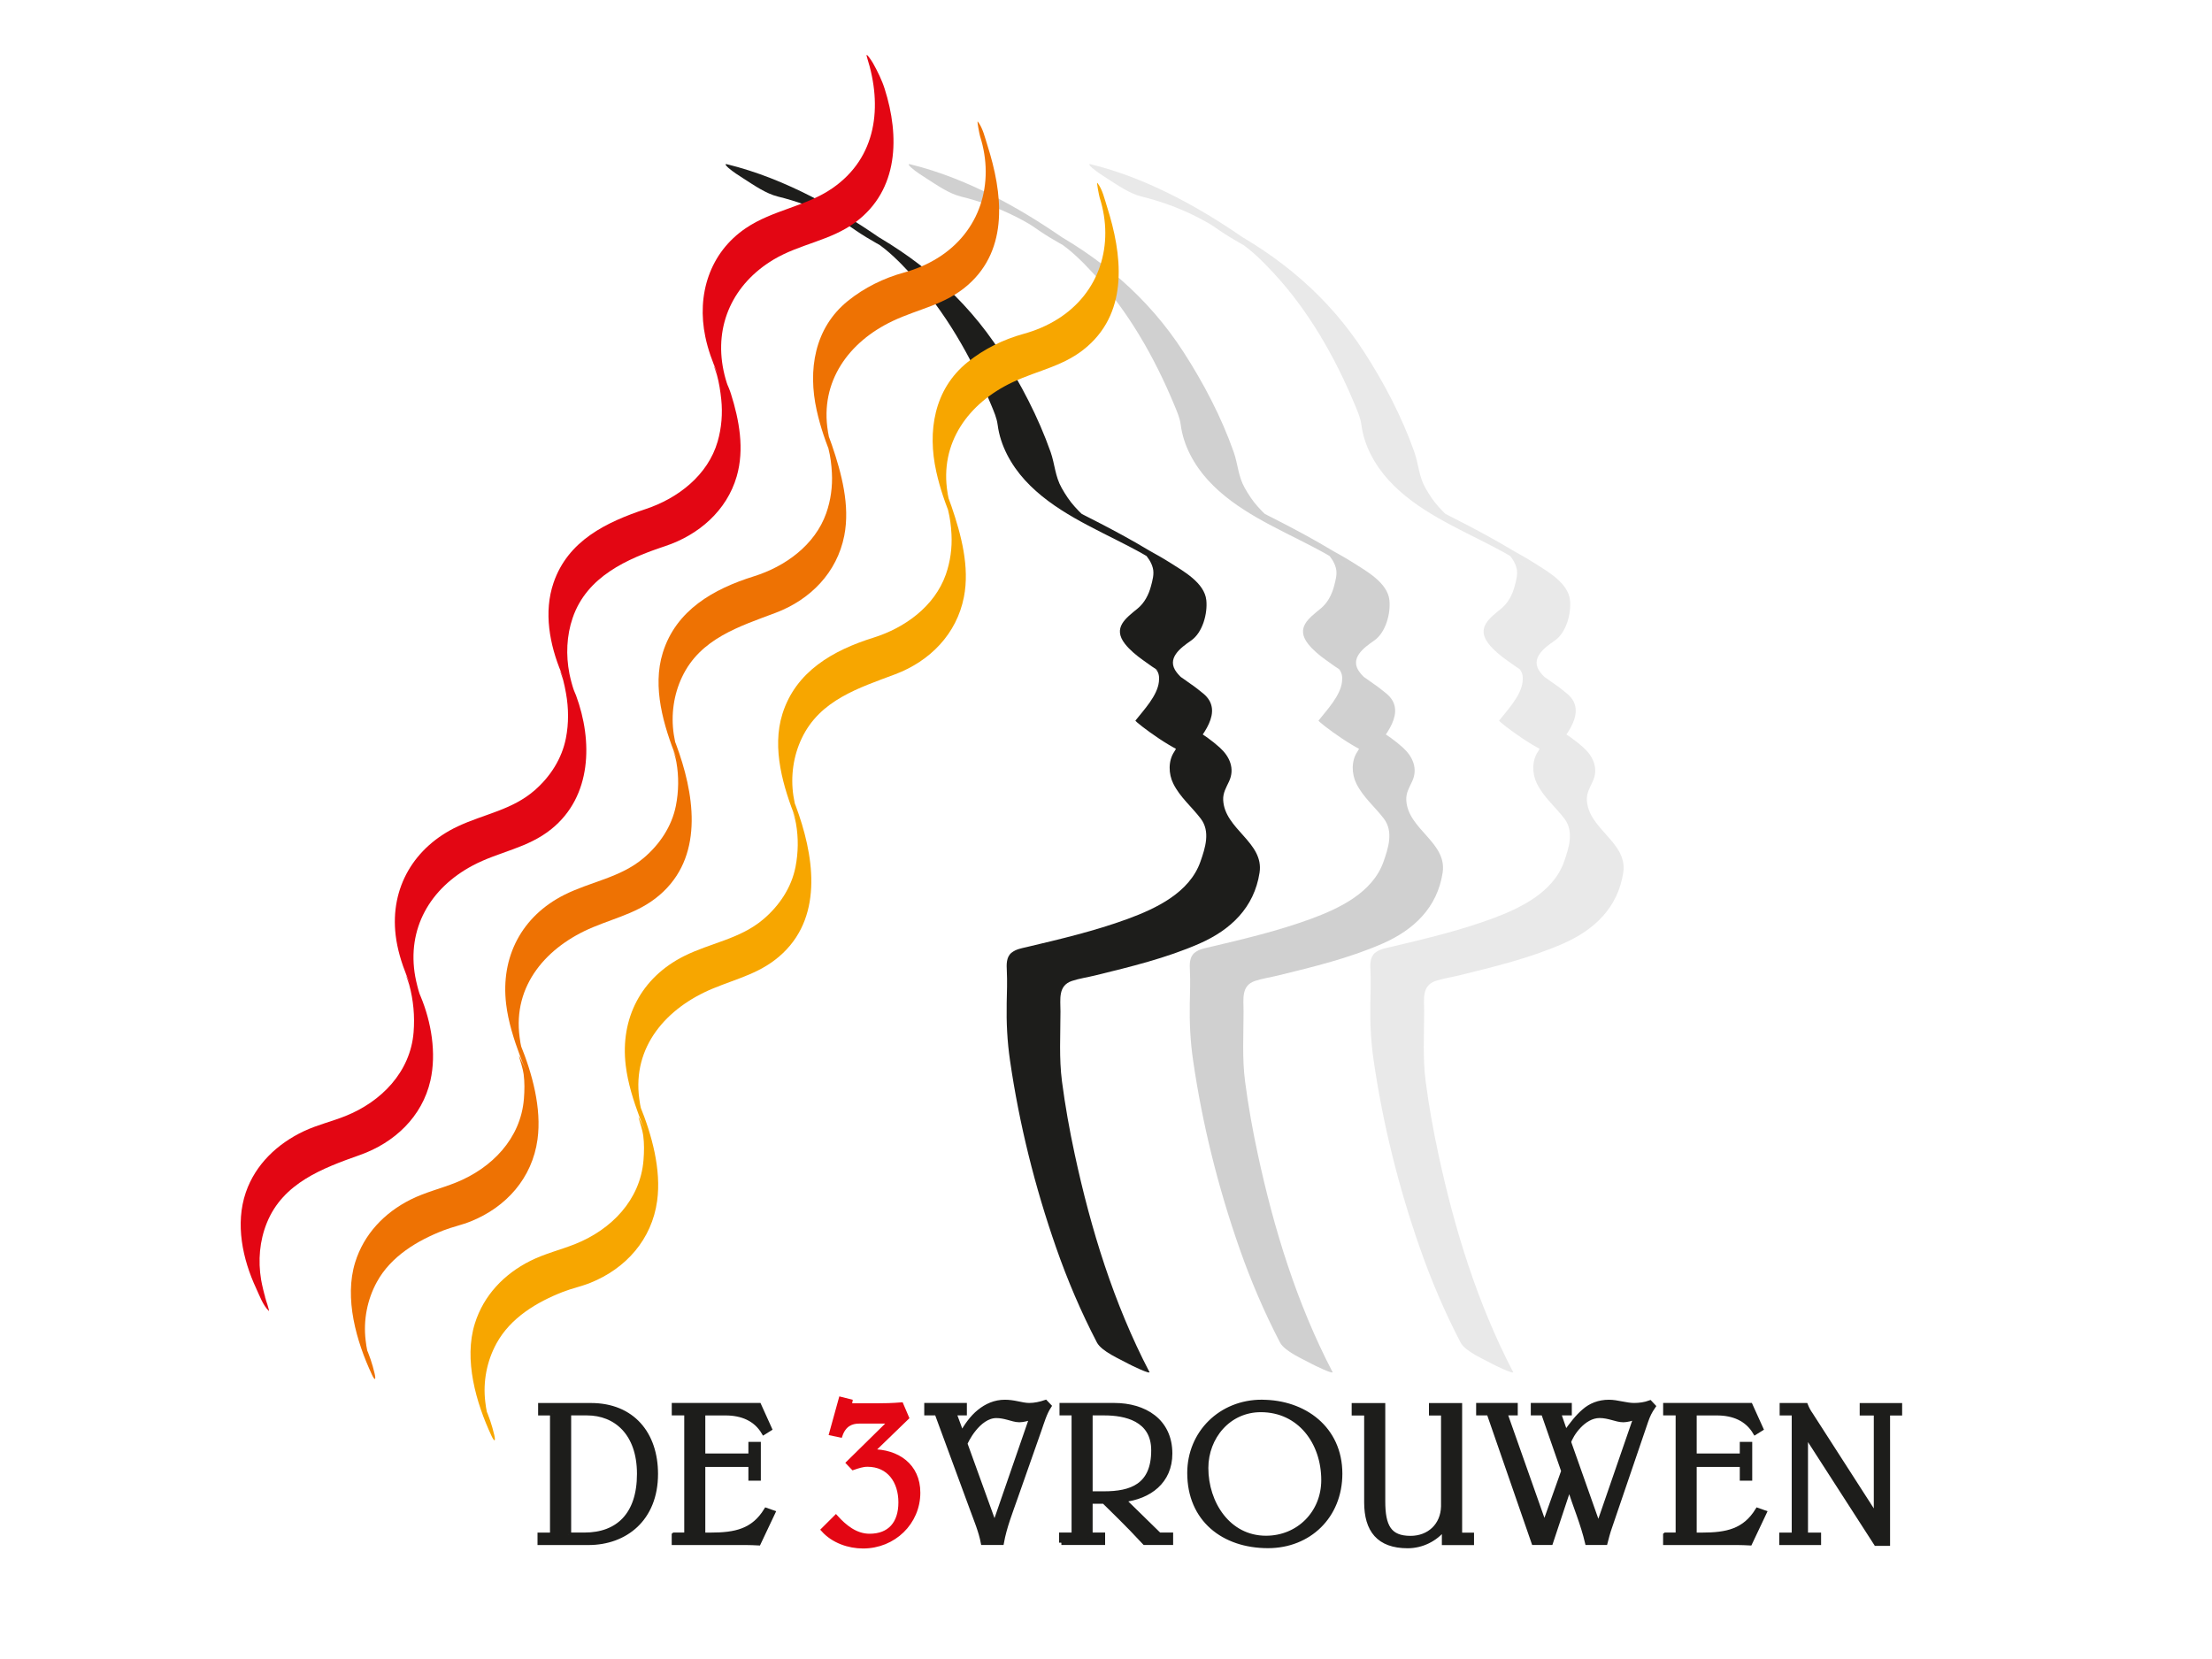 <?xml version="1.0" encoding="UTF-8"?><svg xmlns="http://www.w3.org/2000/svg" viewBox="0 0 480 360"><defs><style>.cls-1{fill:#ee7203;}.cls-2{fill:#d0d0d0;}.cls-3{stroke:#e30613;}.cls-3,.cls-4{fill:#e30613;}.cls-5,.cls-6{fill:#1d1d1b;}.cls-7{isolation:isolate;}.cls-8{mix-blend-mode:multiply;}.cls-9{fill:#e9e9e9;}.cls-10{fill:#f7a600;}.cls-6{stroke:#1d1d1b;}</style></defs><g class="cls-7"><g id="Laag_1"><path class="cls-5" d="M249.4,297.68c-7.72-14.83-12.7-30.97-16.2-47.27-1.12-5.2-2.06-10.45-2.75-15.73-.66-5.06-.33-10.12-.33-15.22,0-2.62-.56-5.58,2.49-6.6,1.61-.54,3.38-.78,5.03-1.19,7.62-1.87,15.42-3.75,22.63-6.91,6.8-2.98,11.89-7.82,13.05-15.39,1.02-6.61-7.6-9.4-7.89-15.78-.07-1.55.66-2.7,1.27-4.02,1.31-2.79.12-5.42-2-7.34-3.24-2.94-8.36-6.05-12.68-6.99-1.81-.39-4.06.31-5.67,1.11,3.88,2.32,7.76,4.63,11.64,6.95,2.71-3.43,7.82-8.95,3.1-12.82-.89-.72-1.77-1.44-2.72-2.07-.36-.24-3.7-2.69-1.53-.98-.56-.44-1.05-.95-1.49-1.51-2.37-3.04.88-5.37,3.13-6.93,2.52-1.75,3.59-5.91,3.29-8.76-.4-3.77-4.97-6.29-7.77-8.07-1.54-.98-3.13-1.87-4.73-2.76-1.51-.84,1.57.93-.18-.11-1.81-1.08-3.64-2.13-5.49-3.14-3.19-1.74-6.42-3.4-9.66-5.04-3.94-1.99,3.63,2.77,1.16.72-.67-.56-1.26-1.19-1.84-1.83-1.12-1.23-2.04-2.63-2.86-4.08-1.46-2.57-1.49-5.18-2.41-7.81-2.69-7.63-6.53-14.95-10.9-21.72-7.73-11.97-18.17-20.72-30.73-27.34,2.33,1.43,4.67,2.87,7,4.3-10.62-7.64-22.83-14.58-35.6-17.71-.89-.22.44.9.32.8,1.03.88,2.18,1.62,3.32,2.34,2.23,1.42,4.8,3.23,7.4,3.87,4.04.99,7.97,2.41,11.7,4.27,1.24.62,2.25,1.18,3.03,1.64,2.01,1.19-1-.64.73.46,1.18.75-.78-.54.62.41,2,1.35-2.41-1.63.89.62,1.44.98,2.93,1.89,4.45,2.74,3.26,1.83.39.16-.21-.23,2.77,1.82,5.18,4.27,7.43,6.69,7.63,8.21,13.39,18.34,17.66,28.66.59,1.43,1.19,2.76,1.39,4.28.58,4.49,2.9,8.69,5.92,12,6.07,6.67,14.96,10.39,22.8,14.49.59.31,1.18.62,1.77.94-1.18-.63.2.11.38.21.35.19.69.39,1.04.59-1.94-1.11-.88-.51-.45-.26,1.56.92,3.12,1.85,4.72,2.72-6.16-3.35-3.27-2.64-2.5.4.32,1.29-.08,2.67-.41,3.91-.49,1.85-1.4,3.63-2.89,4.85-2.57,2.11-5.49,4.17-2.75,7.68,1.05,1.35,2.53,2.54,3.91,3.53.65.47,1.31.94,1.97,1.4,1.55,1,1.81,1.18.8.55.73.77.79,1.76.68,2.74-.33,3.04-3.28,6.12-5.09,8.42-.2.26,9.91,7.81,11.64,6.95,1.66-.82,3.94-1.55,5.74-.86-1.73-.9-3.47-1.81-5.2-2.71.2.12.41.25.61.37-1.62-1.1-3.24-2.19-4.85-3.29,1.64,1.49,1.71,4.5.49,6.29-1.35,1.99-1.26,4.82-.23,6.91,1.46,2.97,4,5.03,5.97,7.62,2.13,2.8.98,6.35-.07,9.34-2.36,6.73-9.62,10.16-15.83,12.44-7.1,2.6-14.56,4.36-21.91,6.1-1.19.28-2.26.44-3.25,1.22-1.17.94-1.09,2.61-1.02,3.94.11,2.32.02,4.66-.03,6.99-.08,4.26.11,8.24.72,12.44,2,13.8,5.41,27.47,10.01,40.63,2.46,7.05,5.39,13.93,8.84,20.56,1.03,1.98,5.1,3.66,6.92,4.68.4.23,4.85,2.4,4.49,1.71h0Z"/><g class="cls-8"><path class="cls-2" d="M289.13,297.68c-7.72-14.83-12.7-30.97-16.2-47.27-1.12-5.2-2.06-10.45-2.75-15.73-.66-5.06-.33-10.12-.33-15.22,0-2.62-.56-5.58,2.49-6.6,1.61-.54,3.38-.78,5.03-1.19,7.62-1.87,15.42-3.75,22.63-6.91,6.8-2.98,11.89-7.81,13.05-15.39,1.02-6.61-7.6-9.39-7.89-15.78-.07-1.55.66-2.7,1.27-4.02,1.31-2.79.12-5.42-2-7.34-3.24-2.94-8.36-6.05-12.68-6.99-1.81-.39-4.06.31-5.67,1.11,3.88,2.32,7.76,4.63,11.64,6.95,2.71-3.43,7.82-8.95,3.1-12.82-.89-.72-1.77-1.44-2.72-2.07-.36-.24-3.7-2.69-1.53-.98-.56-.44-1.06-.95-1.49-1.51-2.37-3.04.88-5.37,3.13-6.93,2.52-1.75,3.59-5.91,3.29-8.76-.4-3.77-4.97-6.29-7.77-8.07-1.54-.98-3.13-1.87-4.73-2.76-1.51-.84,1.57.93-.18-.11-1.81-1.08-3.64-2.13-5.49-3.14-3.19-1.74-6.42-3.4-9.66-5.04-3.94-1.99,3.63,2.77,1.16.72-.67-.56-1.26-1.19-1.84-1.83-1.12-1.23-2.04-2.63-2.86-4.08-1.46-2.57-1.49-5.18-2.41-7.81-2.69-7.63-6.53-14.95-10.9-21.72-7.73-11.97-18.17-20.72-30.73-27.34,2.33,1.43,4.67,2.87,7,4.3-10.62-7.64-22.83-14.58-35.6-17.71-.89-.22.44.9.32.8,1.03.88,2.18,1.62,3.32,2.34,2.23,1.42,4.8,3.23,7.4,3.87,4.04.99,7.97,2.41,11.7,4.27,1.24.62,2.25,1.18,3.03,1.64,2.01,1.19-.99-.64.73.46,1.18.75-.78-.54.62.41,2,1.35-2.41-1.63.89.62,1.44.98,2.93,1.89,4.45,2.74,3.26,1.83.39.16-.21-.23,2.77,1.82,5.18,4.27,7.43,6.69,7.63,8.21,13.39,18.34,17.66,28.66.59,1.43,1.19,2.76,1.39,4.28.58,4.49,2.9,8.69,5.91,12,6.07,6.67,14.96,10.39,22.8,14.49.59.31,1.18.62,1.77.94-1.18-.63.2.12.38.21.35.19.69.39,1.04.59-1.94-1.11-.88-.51-.45-.26,1.56.92,3.12,1.85,4.72,2.72-6.16-3.35-3.27-2.64-2.5.4.33,1.29-.08,2.67-.4,3.91-.49,1.85-1.4,3.63-2.89,4.85-2.57,2.11-5.49,4.17-2.75,7.68,1.05,1.35,2.53,2.54,3.91,3.53.65.47,1.31.94,1.97,1.4,1.55,1,1.81,1.18.8.55.73.77.79,1.76.68,2.74-.33,3.04-3.28,6.12-5.09,8.42-.2.26,9.91,7.81,11.64,6.95,1.66-.82,3.94-1.55,5.74-.86-1.73-.9-3.47-1.81-5.2-2.71.2.12.41.25.61.37-1.62-1.1-3.24-2.19-4.85-3.29,1.64,1.49,1.71,4.5.49,6.29-1.35,1.99-1.26,4.82-.23,6.91,1.46,2.97,4,5.03,5.97,7.62,2.13,2.8.98,6.35-.07,9.34-2.36,6.73-9.62,10.16-15.83,12.44-7.1,2.6-14.56,4.36-21.91,6.1-1.19.28-2.26.44-3.25,1.22-1.17.94-1.09,2.61-1.02,3.94.11,2.32.02,4.66-.03,6.99-.08,4.26.11,8.24.72,12.44,2,13.8,5.41,27.47,10.01,40.63,2.46,7.05,5.39,13.93,8.84,20.56,1.03,1.98,5.1,3.66,6.92,4.68.4.23,4.85,2.4,4.49,1.71h0Z"/></g><g class="cls-8"><path class="cls-9" d="M328.32,297.68c-7.72-14.83-12.7-30.97-16.2-47.27-1.12-5.2-2.06-10.45-2.75-15.73-.66-5.06-.33-10.12-.33-15.22,0-2.62-.56-5.58,2.49-6.6,1.61-.54,3.38-.78,5.03-1.19,7.62-1.87,15.42-3.75,22.63-6.91,6.8-2.98,11.89-7.82,13.05-15.39,1.02-6.61-7.6-9.39-7.89-15.78-.07-1.55.66-2.71,1.27-4.02,1.3-2.79.12-5.42-2-7.34-3.24-2.94-8.36-6.05-12.68-6.99-1.81-.39-4.06.31-5.67,1.11,3.88,2.32,7.76,4.63,11.64,6.95,2.71-3.43,7.82-8.95,3.1-12.82-.89-.72-1.77-1.44-2.72-2.07-.36-.24-3.7-2.69-1.53-.98-.56-.44-1.05-.95-1.49-1.51-2.37-3.04.88-5.37,3.13-6.93,2.52-1.75,3.59-5.91,3.29-8.76-.4-3.77-4.97-6.29-7.77-8.07-1.54-.98-3.13-1.87-4.72-2.76-1.51-.84,1.57.93-.18-.11-1.81-1.08-3.64-2.13-5.49-3.14-3.19-1.74-6.42-3.4-9.66-5.04-3.94-1.99,3.63,2.77,1.16.72-.67-.56-1.26-1.19-1.84-1.83-1.12-1.23-2.04-2.63-2.86-4.08-1.46-2.57-1.49-5.18-2.41-7.81-2.69-7.63-6.53-14.95-10.9-21.72-7.73-11.97-18.17-20.72-30.73-27.34,2.33,1.43,4.67,2.87,7,4.3-10.62-7.64-22.83-14.58-35.6-17.71-.89-.22.44.9.32.8,1.03.88,2.18,1.62,3.32,2.34,2.23,1.42,4.8,3.23,7.4,3.87,4.04.99,7.97,2.41,11.7,4.27,1.24.62,2.25,1.18,3.03,1.64,2.01,1.19-1-.64.73.46,1.18.75-.78-.54.62.41,2,1.35-2.41-1.63.89.62,1.44.98,2.93,1.89,4.45,2.74,3.26,1.83.39.16-.21-.23,2.77,1.82,5.18,4.27,7.43,6.69,7.63,8.21,13.39,18.34,17.66,28.66.59,1.43,1.19,2.76,1.39,4.28.58,4.49,2.9,8.69,5.91,12,6.07,6.67,14.96,10.39,22.8,14.49.59.31,1.18.62,1.77.94-1.18-.63.2.11.38.21.35.19.69.39,1.04.59-1.94-1.11-.88-.51-.45-.26,1.56.92,3.12,1.85,4.72,2.72-6.16-3.35-3.27-2.64-2.5.4.33,1.29-.08,2.67-.41,3.91-.49,1.85-1.4,3.63-2.89,4.85-2.57,2.11-5.49,4.17-2.75,7.68,1.05,1.35,2.53,2.54,3.91,3.53.65.47,1.31.94,1.97,1.4,1.55,1,1.81,1.18.8.55.73.77.79,1.76.68,2.74-.33,3.04-3.28,6.12-5.09,8.42-.2.26,9.91,7.81,11.64,6.95,1.66-.82,3.94-1.55,5.74-.86-1.73-.9-3.47-1.81-5.2-2.71.21.12.41.25.61.37-1.62-1.1-3.24-2.19-4.86-3.29,1.64,1.49,1.71,4.5.49,6.29-1.35,1.99-1.26,4.82-.23,6.91,1.46,2.97,4,5.03,5.97,7.62,2.13,2.8.98,6.35-.07,9.34-2.36,6.73-9.62,10.16-15.83,12.44-7.1,2.6-14.56,4.36-21.91,6.1-1.19.28-2.26.44-3.25,1.22-1.17.94-1.09,2.61-1.02,3.94.11,2.32.02,4.66-.03,6.99-.08,4.26.11,8.24.72,12.44,2,13.8,5.41,27.47,10.01,40.63,2.46,7.05,5.39,13.93,8.84,20.56,1.03,1.98,5.1,3.66,6.92,4.68.4.23,4.85,2.4,4.49,1.71h0Z"/></g><path class="cls-4" d="M57.47,281.39c.18.38.57,1.47.09.11-.18-.51-.71-2.66-.9-3.8-.69-4.16-.34-8.43,1.25-12.35,3.51-8.66,12.09-11.85,20.2-14.72,7.46-2.64,13.51-8.29,15.29-16.16,1.34-5.91.19-12.72-2.12-18.25-1.17-2.81.05.14-.15-.34-.25-.58.3.82-.11-.31-.2-.54-.7-2.47-.91-3.63-1.88-10.43,3.23-19.2,12.42-24.1,5.75-3.07,11.94-3.73,17.15-7.96,8.76-7.09,8.97-19.09,5.32-28.97-.15-.41-1.39-3.27-.44-1.09-.38-.88.28.76-.08-.2-.24-.65-.68-2.23-.92-3.44-.78-4.03-.62-8.22.71-12.11,3.07-8.96,11.77-12.81,20.07-15.56,7.25-2.41,13.37-7.67,15.53-15.15,1.7-5.89.55-12.2-1.26-17.91-.28-.89-.65-1.75-1.04-2.6.69,1.53.42.96.27.62-.24-.57.35.9.09.22-.3-.78-.65-1.97-.92-3.26-2.08-9.96,2.13-18.85,10.8-24.07,5.76-3.46,12.44-4.1,17.9-8.19,9.32-6.97,9.53-18.61,6.27-28.87-.62-1.96-1.56-3.84-2.56-5.63-.13-.23-1.8-2.87-1.27-1.19,3.38,10.61,2.13,21.68-7.5,28.35-5.77,4-12.95,4.71-18.81,8.68-7.89,5.34-10.68,14.5-8.79,23.56.57,2.74,1.51,5.37,2.65,7.93.02.05.04.09.06.14-1.57-3.41-.42-.65-.19.21.48,1.74.75,3.53.94,5.32.32,3.06.07,6.17-.78,9.13-2.11,7.33-8.62,12.34-15.61,14.66-8.57,2.85-16.87,6.85-20,16-2.19,6.39-.85,13.44,1.68,19.51.18.44.38.88.58,1.32-1.57-3.41-.42-.65-.19.21.26.97.45,1.95.63,2.94.58,3.21.61,6.55-.02,9.75-.87,4.43-3.37,8.32-6.74,11.27-4.91,4.31-11.03,5.18-16.74,7.87-9.44,4.45-14.7,13.28-13.46,23.64.36,3.01,1.26,5.94,2.38,8.75.21.53.44,1.06.68,1.58.02.05.04.09.06.14-1.57-3.41-.42-.65-.19.21.92,3.35,1.24,6.88.96,10.34-.69,8.65-7.03,15.08-14.77,18.18-3.01,1.21-6.07,1.9-9.05,3.3-5.74,2.71-10.51,7.21-12.59,13.29-2.33,6.81-.71,14.48,2.26,20.84.72,1.55,1.46,3.64,2.72,4.86.28.27-.72-2.74-.88-3.08h0Z"/><path class="cls-10" d="M105.16,305.32c.07.14.34.85.4,1.01.66,1.95-.18-.72.25.77-.3-1.06.16.69-.11-.46-.19-.82-.3-1.66-.4-2.49-.52-4.36.35-8.84,2.46-12.67,3.03-5.52,8.71-8.93,14.41-11.15,1.95-.76,4-1.18,5.94-1.96,7.72-3.1,13.35-9.43,14.49-17.79.93-6.77-1.16-14.34-3.69-20.55.06.14-.95-2.22-.15-.34-.41-.96.21.59.26.74-.05-.13.17.56.13.42-.2-.8-.32-1.6-.43-2.42-1.54-11.35,5.94-19.75,15.92-23.9,5.51-2.29,10.75-3.39,15.28-7.73,8.85-8.46,6.59-21.6,2.76-31.92-.25-.68-.53-1.34-.82-2,.55,1.25.29.68.18.41-.27-.65.41,1.07.12.31.81,2.19-.28-.96.37,1.06-.31-.98.25.91-.04-.17.07.25-.26-1.35-.32-1.78-.64-4.23-.03-8.64,1.81-12.5,3.95-8.32,12.38-10.92,20.29-13.9,7.53-2.84,13.33-8.73,14.9-16.76,1.28-6.52-.6-13.54-2.7-19.68-.35-1.04-.74-2.07-1.2-3.07.74,1.64-.3-.86.35.84.06.17.23.64.34,1.01-.06-.2-.22-.93-.34-1.69-1.8-10.86,4.54-19.5,14.09-24.01,5.67-2.68,11.36-3.48,16.28-7.8,8.97-7.88,7.51-20.02,4.23-30.3-.52-1.62-1-3.8-2.09-5.16-.24-.3.38,2.81.49,3.17,3.26,10.25-.01,20.73-9.19,26.43-2.25,1.4-4.74,2.45-7.29,3.15-4.42,1.22-8.62,3.28-12.19,6.16-7.31,5.9-8.71,15.04-6.78,23.74.8,3.61,2.02,7.17,3.49,10.56.75,1.73-1.69-5.22-.93-2.22.43,1.72.65,3.48.74,5.25.16,2.95-.25,5.95-1.23,8.74-2.44,6.92-8.91,11.58-15.7,13.7-8.74,2.73-16.87,7.32-19.76,16.56-2.35,7.52.18,15.9,2.99,22.93.18.45.38.9.58,1.35-2.31-5.22-1.03-2.81-.63-.55.56,3.14.51,6.36-.1,9.48-.89,4.52-3.55,8.44-7.03,11.38-5.05,4.26-11.42,5.08-17.15,7.95-9.31,4.67-13.88,13.52-12.66,23.71.46,3.86,1.68,7.67,3.03,11.31.37.99.76,1.98,1.2,2.93-2.79-6.08-.73-1.34-.43.98.23,1.76.2,3.56.06,5.33-.69,8.67-6.99,15.07-14.75,18.19-3.29,1.32-6.6,2.08-9.82,3.69-5.69,2.85-10.13,7.49-12.03,13.6-2.44,7.81.26,17.2,3.61,24.36.64,1.38.95,1.29.6-.21-.48-2.06-1.17-4.14-2.06-6.05h0Z"/><path class="cls-1" d="M79.2,291.99c.07.14.34.85.4,1.01.66,1.95-.18-.72.25.77-.3-1.06.16.69-.11-.46-.19-.82-.3-1.66-.4-2.49-.52-4.36.35-8.84,2.46-12.67,3.03-5.52,8.71-8.93,14.41-11.15,1.95-.76,4-1.18,5.94-1.96,7.72-3.1,13.35-9.43,14.49-17.79.93-6.77-1.16-14.34-3.69-20.55.06.14-.95-2.22-.15-.34-.41-.96.21.59.26.74-.05-.13.17.56.13.42-.2-.8-.32-1.6-.43-2.42-1.54-11.35,5.94-19.75,15.92-23.9,5.51-2.29,10.75-3.39,15.28-7.73,8.85-8.46,6.59-21.6,2.76-31.92-.25-.68-.53-1.34-.82-2,.55,1.25.29.68.18.41-.27-.65.41,1.07.12.31.81,2.19-.28-.96.37,1.06-.31-.98.25.91-.04-.17.07.25-.26-1.35-.32-1.78-.64-4.23-.03-8.64,1.81-12.5,3.95-8.32,12.38-10.92,20.29-13.9,7.53-2.84,13.33-8.73,14.9-16.76,1.28-6.52-.6-13.54-2.7-19.68-.35-1.04-.74-2.07-1.2-3.07.74,1.64-.3-.86.35.85.06.17.23.64.34,1.01-.06-.2-.22-.93-.34-1.69-1.8-10.85,4.54-19.5,14.09-24,5.67-2.68,11.36-3.48,16.29-7.8,8.97-7.88,7.51-20.02,4.23-30.3-.52-1.62-1-3.8-2.09-5.16-.24-.3.38,2.81.49,3.17,3.26,10.25-.01,20.73-9.19,26.43-2.25,1.4-4.74,2.45-7.29,3.15-4.42,1.22-8.62,3.28-12.19,6.16-7.31,5.9-8.71,15.04-6.78,23.74.8,3.61,2.02,7.17,3.49,10.56.75,1.73-1.69-5.22-.93-2.22.43,1.72.65,3.48.74,5.25.16,2.95-.25,5.95-1.23,8.74-2.44,6.92-8.91,11.58-15.7,13.7-8.74,2.73-16.88,7.32-19.76,16.56-2.35,7.52.18,15.9,2.99,22.93.18.45.38.9.58,1.35-2.31-5.22-1.03-2.81-.63-.55.56,3.14.51,6.36-.1,9.48-.89,4.52-3.55,8.44-7.03,11.38-5.05,4.26-11.42,5.08-17.15,7.95-9.31,4.67-13.88,13.52-12.66,23.71.46,3.86,1.68,7.67,3.03,11.31.37.99.76,1.98,1.2,2.93-2.79-6.08-.73-1.34-.43.98.23,1.76.2,3.56.06,5.33-.69,8.67-6.99,15.07-14.75,18.19-3.29,1.32-6.6,2.08-9.83,3.69-5.69,2.85-10.13,7.49-12.03,13.6-2.44,7.81.26,17.2,3.61,24.36.64,1.38.95,1.29.6-.21-.48-2.06-1.17-4.14-2.06-6.05h0Z"/><path class="cls-6" d="M119.85,306.65h-2.58v-1.7h10.96c9.04,0,14.06,6.24,14.06,14.89,0,9.82-6.68,14.93-14.58,14.93h-10.57v-1.7h2.71v-26.42ZM123.43,333.06h3.41c7.25,0,11.88-4.37,11.88-13.23s-5.11-13.19-11.35-13.19h-3.93v26.42Z"/><path class="cls-6" d="M146.27,333.06h2.71v-26.42h-2.71v-1.7h18.43l2.31,5.11-1.27.79c-1.75-2.97-4.76-4.19-8.3-4.19h-4.89v9.26h10.35v-2.53h1.7v7.42h-1.7v-2.97h-10.35v15.24h1.66c5.37,0,9.26-.83,12.05-5.37l1.48.52-3.14,6.64c-.83-.04-1.83-.09-2.71-.09h-15.63v-1.7Z"/><path class="cls-3" d="M189.14,314.98c5.56-.05,10.07,3.06,10.07,8.92,0,6.51-5.31,11.62-11.92,11.62-3.11,0-6.46-1.15-8.62-3.56l2.71-2.7c1.85,2.05,4.26,4.06,7.31,4.06,4.41,0,6.76-2.76,6.76-7.31s-2.5-8.22-7.21-8.22c-1.1,0-2.05.35-3.11.7l-1-1.05,9.17-9.02h-6.86c-1.75,0-3.31.7-4.11,3.01l-1.9-.4,2.05-7.41,2,.5-.15.9h5.61c1.9,0,3.76-.05,5.61-.2l1.2,2.81-7.61,7.36Z"/><path class="cls-6" d="M208.7,311.14c1-1.75,2.23-3.54,3.8-4.8,1.57-1.27,3.41-2.1,5.55-2.1.92,0,1.79.13,2.66.31.87.17,1.75.39,2.62.39,1.18,0,2.4-.26,3.54-.65l.79.83c-1,1.53-1.53,3.41-2.14,5.15l-5.11,14.54c-1.14,3.27-2.45,6.55-3.06,9.95h-4.02c-.48-2.53-1.53-4.98-2.4-7.38l-7.64-20.74h-2.23v-1.7h8.25v1.7h-2.27l1.66,4.5ZM223.9,307.56c-.87.26-1.79.57-2.71.57-.83,0-1.66-.31-2.49-.52-.83-.22-1.62-.39-2.49-.39-3.97,0-6.73,5.72-6.77,6.07l6.33,17.51h.09l8.03-23.23Z"/><path class="cls-6" d="M230.32,334.76v-1.7h2.71v-26.42h-2.62v-1.7h11.4c6.46,0,12.09,3.32,12.09,10.48,0,6.07-4.5,9.39-10.13,10.04l7.77,7.6h2.53v1.7h-5.68c-3.84-4.15-6.9-7.03-8.82-8.95h-2.97v7.25h2.71v1.7h-8.99ZM236.6,324.11h2.97c5.85,0,10.74-1.62,10.74-9.39,0-6.85-6.2-8.08-10.65-8.08h-3.06v17.46Z"/><path class="cls-6" d="M273.81,304.24c9.21,0,16.98,5.76,16.98,15.54,0,9.26-6.77,15.67-15.63,15.67-9.69,0-17.03-5.76-17.03-15.81,0-8.69,6.77-15.41,15.67-15.41ZM287.21,321.18c0-8.21-5.2-15.24-13.62-15.24-6.99,0-11.88,5.89-11.88,12.62,0,7.6,4.8,15.19,13.01,15.19,7.07,0,12.49-5.46,12.49-12.57Z"/><path class="cls-6" d="M313.37,331.71h-.09c-1.83,2.31-4.76,3.76-7.81,3.76-6.29,0-8.95-3.45-8.95-9.47v-19.34h-2.71v-1.7h6.29v20.83c0,5.41,1.35,7.99,5.98,7.99,4.06,0,7.03-2.79,7.12-6.9v-20.22h-2.62v-1.7h6.2v28.12h2.58v1.7h-5.98v-3.06Z"/><path class="cls-6" d="M339.74,310.92c1.31-1.83,2.53-3.45,4.02-4.72,1.4-1.22,3.19-1.96,5.37-1.96.92,0,1.83.17,2.75.35.92.17,1.83.35,2.71.35,1.18,0,2.36-.17,3.45-.57l.74.79c-.79,1.14-1.18,1.96-1.62,3.23l-7.86,23.05c-.35.96-.74,2.45-.96,3.32h-3.89c-.96-4.1-2.62-7.99-3.89-11.96h-.09l-3.97,11.96h-3.67l-9.74-28.12h-2.27v-1.7h8.03v1.7h-2.27l8.51,24.1h.09l4.1-11.53-4.37-12.57h-2.23v-1.7h7.9v1.7h-2.36l1.48,4.28ZM355.02,307.43c-.74.44-2.14.7-2.75.7-.83,0-1.62-.26-2.45-.48-.83-.22-1.7-.44-2.71-.44-3.54,0-6.24,4.15-6.68,5.72l6.37,18.03h.09l8.12-23.53Z"/><path class="cls-6" d="M361.4,333.06h2.71v-26.42h-2.71v-1.7h18.43l2.31,5.11-1.27.79c-1.75-2.97-4.76-4.19-8.3-4.19h-4.89v9.26h10.35v-2.53h1.7v7.42h-1.7v-2.97h-10.35v15.24h1.66c5.37,0,9.26-.83,12.05-5.37l1.48.52-3.14,6.64c-.83-.04-1.83-.09-2.71-.09h-15.63v-1.7Z"/><path class="cls-6" d="M389.3,306.65h-2.62v-1.7h5.15c.3.74.65,1.4,1.09,2.01l14.1,21.92h.09v-22.22h-3.06v-1.7h8.21v1.7h-2.62v28.29h-2.53l-15.19-23.58h-.09v21.7h2.84v1.7h-8.08v-1.7h2.71v-26.42Z"/></g></g></svg>